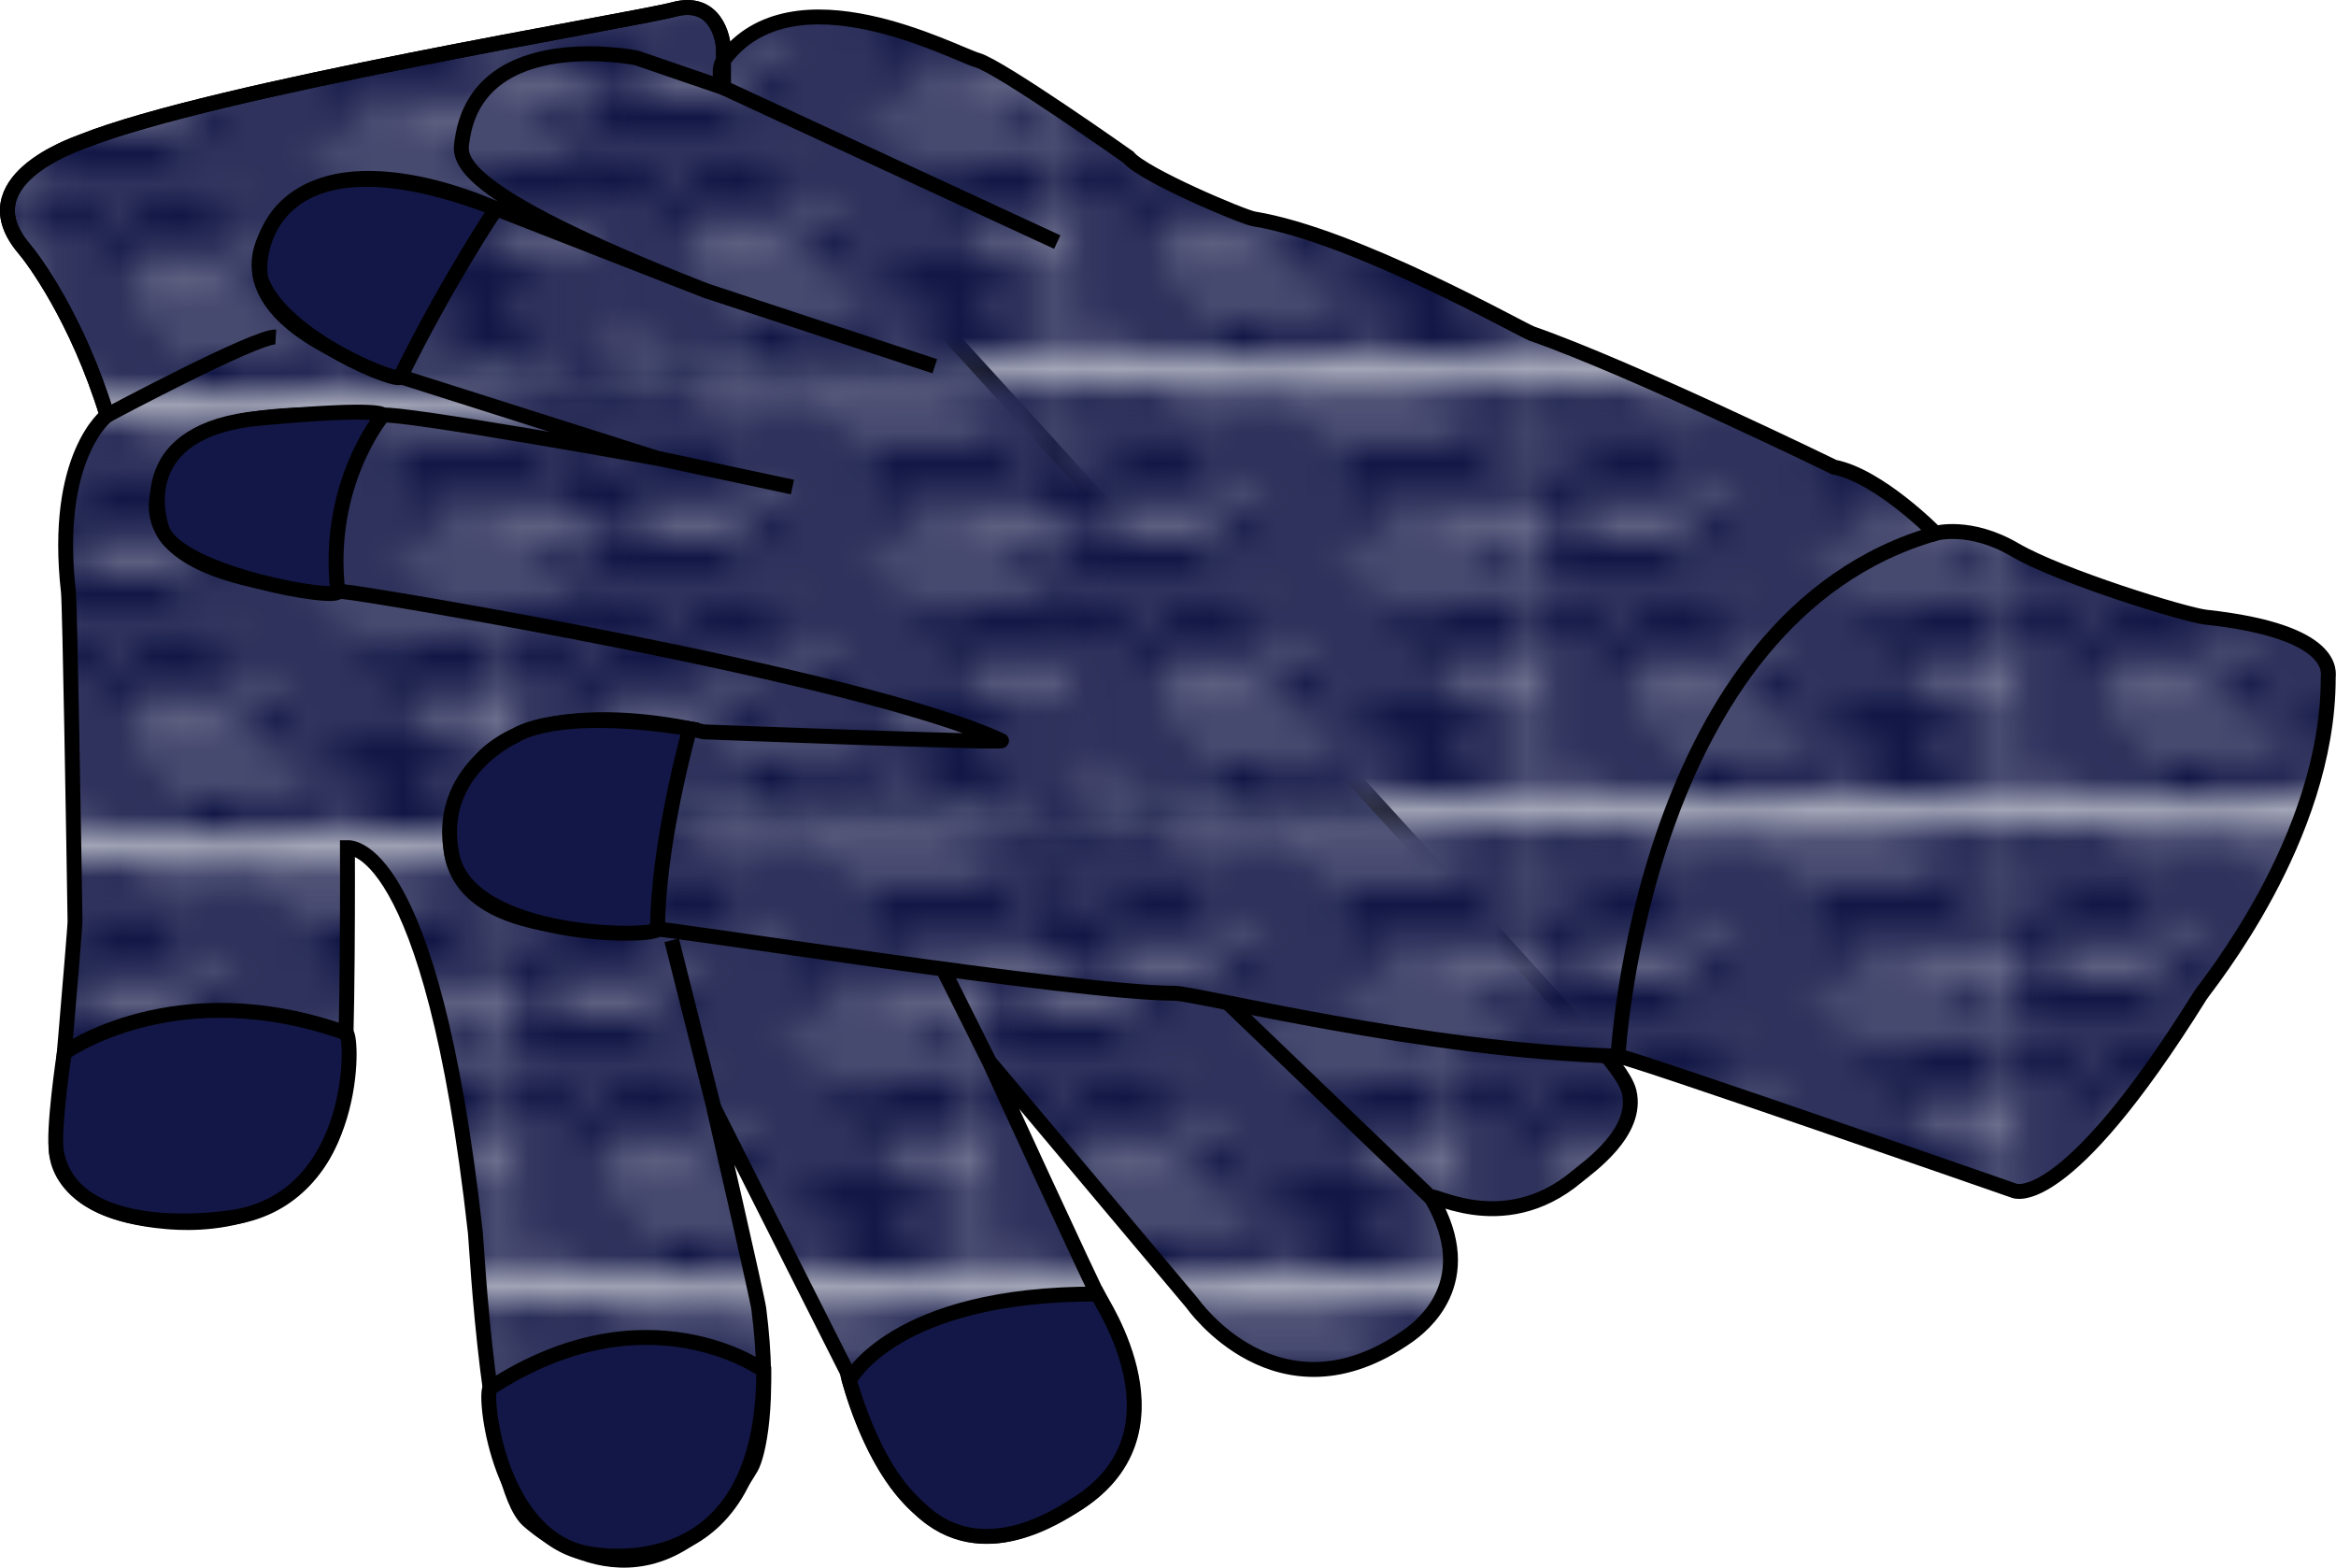 <?xml version="1.0" encoding="iso-8859-1"?>
<!-- Generator: Adobe Illustrator 23.1.1, SVG Export Plug-In . SVG Version: 6.00 Build 0)  -->
<svg version="1.1" id="heather_navy" xmlns="http://www.w3.org/2000/svg" xmlns:xlink="http://www.w3.org/1999/xlink" x="0px"
	 y="0px" viewBox="0 0 22.261 14.938" style="enable-background:new 0 0 22.261 14.938;" xml:space="preserve">
<pattern  width="14.86" height="13.46" patternUnits="userSpaceOnUse" id="melange_pattern" viewBox="6.202 -13.55 14.86 13.46" style="overflow:visible;">
	<g>
		<rect x="6.202" y="-13.55" style="fill:none;" width="14.86" height="13.46"/>
		<g>
			<line style="fill:none;stroke:#FFFFFF;stroke-width:0.12;stroke-linecap:square;" x1="9.67" y1="-0.06" x2="13.72" y2="-0.06"/>
		</g>
		<g>
			
				<line style="fill:none;stroke:#FFFFFF;stroke-width:0.12;stroke-linecap:square;" x1="21.092" y1="-11.92" x2="25.63" y2="-11.92"/>
			
				<line style="fill:none;stroke:#FFFFFF;stroke-width:0.12;stroke-linecap:square;" x1="22.53" y1="-11.07" x2="21.092" y2="-11.07"/>
			
				<line style="fill:none;stroke:#FFFFFF;stroke-width:0.12;stroke-linecap:square;" x1="21.092" y1="-8.77" x2="25.88" y2="-8.77"/>
			
				<line style="fill:none;stroke:#FFFFFF;stroke-width:0.12;stroke-linecap:square;" x1="21.092" y1="-6.92" x2="27.23" y2="-6.92"/>
			
				<line style="fill:none;stroke:#FFFFFF;stroke-width:0.12;stroke-linecap:square;" x1="21.092" y1="-3.77" x2="27.48" y2="-3.77"/>
			
				<line style="fill:none;stroke:#FFFFFF;stroke-width:0.12;stroke-linecap:square;" x1="21.092" y1="-2.02" x2="21.63" y2="-2.02"/>
			
				<line style="fill:none;stroke:#FFFFFF;stroke-width:0.12;stroke-linecap:square;" x1="21.092" y1="-3.17" x2="28.43" y2="-3.17"/>
			
				<line style="fill:none;stroke:#FFFFFF;stroke-width:0.12;stroke-linecap:square;" x1="23.13" y1="-5.47" x2="21.092" y2="-5.47"/>
			
				<line style="fill:none;stroke:#FFFFFF;stroke-width:0.12;stroke-linecap:square;" x1="21.092" y1="-0.57" x2="23.13" y2="-0.57"/>
			
				<line style="fill:none;stroke:#FFFFFF;stroke-width:0.12;stroke-linecap:square;" x1="21.092" y1="-1.17" x2="25.93" y2="-1.17"/>
		</g>
		<g>
			<rect x="6.232" y="-13.52" style="fill:#121746;" width="14.83" height="13.43"/>
			
				<line style="fill:none;stroke:#FFFFFF;stroke-width:0.12;stroke-linecap:square;" x1="6.232" y1="-11.92" x2="10.77" y2="-11.92"/>
			
				<line style="fill:none;stroke:#FFFFFF;stroke-width:0.12;stroke-linecap:square;" x1="8.82" y1="-13.07" x2="17.57" y2="-13.07"/>
			
				<line style="fill:none;stroke:#FFFFFF;stroke-width:0.12;stroke-linecap:square;" x1="13.32" y1="-12.72" x2="19.62" y2="-12.72"/>
			
				<line style="fill:none;stroke:#FFFFFF;stroke-width:0.12;stroke-linecap:square;" x1="10.52" y1="-12.37" x2="18.42" y2="-12.37"/>
			
				<line style="fill:none;stroke:#FFFFFF;stroke-width:0.12;stroke-linecap:square;" x1="16.22" y1="-10.47" x2="20.27" y2="-10.47"/>
			
				<line style="fill:none;stroke:#FFFFFF;stroke-width:0.12;stroke-linecap:square;" x1="20.57" y1="-11.07" x2="19.32" y2="-11.07"/>
			
				<line style="fill:none;stroke:#FFFFFF;stroke-width:0.12;stroke-linecap:square;" x1="7.67" y1="-11.07" x2="6.232" y2="-11.07"/>
			
				<line style="fill:none;stroke:#FFFFFF;stroke-width:0.12;stroke-linecap:square;" x1="7.42" y1="-10.47" x2="12.27" y2="-10.47"/>
			
				<line style="fill:none;stroke:#FFFFFF;stroke-width:0.12;stroke-linecap:square;" x1="14.07" y1="-11.92" x2="20.67" y2="-11.92"/>
			
				<line style="fill:none;stroke:#FFFFFF;stroke-width:0.12;stroke-linecap:square;" x1="10.22" y1="-11.07" x2="15.07" y2="-11.07"/>
			
				<line style="fill:none;stroke:#FFFFFF;stroke-width:0.12;stroke-linecap:square;" x1="16.72" y1="-9.42" x2="21.032" y2="-9.42"/>
			
				<line style="fill:none;stroke:#FFFFFF;stroke-width:0.12;stroke-linecap:square;" x1="16.67" y1="-9.17" x2="21.032" y2="-9.17"/>
			<line style="fill:none;stroke:#FFFFFF;stroke-width:0.12;stroke-linecap:square;" x1="7.87" y1="-9.42" x2="11.62" y2="-9.42"/>
			<line style="fill:none;stroke:#FFFFFF;stroke-width:0.12;stroke-linecap:square;" x1="7.82" y1="-9.17" x2="10.32" y2="-9.17"/>
			
				<line style="fill:none;stroke:#FFFFFF;stroke-width:0.12;stroke-linecap:square;" x1="10.77" y1="-10.02" x2="15.62" y2="-10.02"/>
			<line style="fill:none;stroke:#FFFFFF;stroke-width:0.12;stroke-linecap:square;" x1="13.12" y1="-8.77" x2="17.17" y2="-8.77"/>
			<line style="fill:none;stroke:#FFFFFF;stroke-width:0.12;stroke-linecap:square;" x1="6.232" y1="-8.77" x2="11.02" y2="-8.77"/>
			<line style="fill:none;stroke:#FFFFFF;stroke-width:0.12;stroke-linecap:square;" x1="18.02" y1="-8.77" x2="20.52" y2="-8.77"/>
			<line style="fill:none;stroke:#FFFFFF;stroke-width:0.12;stroke-linecap:square;" x1="12.37" y1="-9.42" x2="13.12" y2="-9.42"/>
			<line style="fill:none;stroke:#FFFFFF;stroke-width:0.12;stroke-linecap:square;" x1="6.232" y1="-6.92" x2="12.37" y2="-6.92"/>
			<line style="fill:none;stroke:#FFFFFF;stroke-width:0.12;stroke-linecap:square;" x1="10.42" y1="-8.07" x2="19.17" y2="-8.07"/>
			
				<line style="fill:none;stroke:#FFFFFF;stroke-width:0.12;stroke-linecap:square;" x1="14.92" y1="-7.72" x2="21.032" y2="-7.72"/>
			<line style="fill:none;stroke:#FFFFFF;stroke-width:0.12;stroke-linecap:square;" x1="12.12" y1="-7.37" x2="20.02" y2="-7.37"/>
			
				<line style="fill:none;stroke:#FFFFFF;stroke-width:0.12;stroke-linecap:square;" x1="17.82" y1="-5.47" x2="21.032" y2="-5.47"/>
			<line style="fill:none;stroke:#FFFFFF;stroke-width:0.12;stroke-linecap:square;" x1="17.62" y1="-6.07" x2="17.22" y2="-6.07"/>
			<line style="fill:none;stroke:#FFFFFF;stroke-width:0.12;stroke-linecap:square;" x1="9.27" y1="-6.07" x2="8.02" y2="-6.07"/>
			<line style="fill:none;stroke:#FFFFFF;stroke-width:0.12;stroke-linecap:square;" x1="9.02" y1="-5.47" x2="13.87" y2="-5.47"/>
			
				<line style="fill:none;stroke:#FFFFFF;stroke-width:0.12;stroke-linecap:square;" x1="15.77" y1="-6.92" x2="21.032" y2="-6.92"/>
			<line style="fill:none;stroke:#FFFFFF;stroke-width:0.12;stroke-linecap:square;" x1="11.82" y1="-6.07" x2="16.67" y2="-6.07"/>
			
				<line style="fill:none;stroke:#FFFFFF;stroke-width:0.12;stroke-linecap:square;" x1="18.32" y1="-4.42" x2="21.032" y2="-4.42"/>
			
				<line style="fill:none;stroke:#FFFFFF;stroke-width:0.12;stroke-linecap:square;" x1="18.27" y1="-4.17" x2="21.032" y2="-4.17"/>
			<line style="fill:none;stroke:#FFFFFF;stroke-width:0.12;stroke-linecap:square;" x1="9.47" y1="-4.42" x2="13.22" y2="-4.42"/>
			<line style="fill:none;stroke:#FFFFFF;stroke-width:0.12;stroke-linecap:square;" x1="9.42" y1="-4.17" x2="11.92" y2="-4.17"/>
			<line style="fill:none;stroke:#FFFFFF;stroke-width:0.12;stroke-linecap:square;" x1="12.37" y1="-5.02" x2="17.22" y2="-5.02"/>
			<line style="fill:none;stroke:#FFFFFF;stroke-width:0.12;stroke-linecap:square;" x1="14.72" y1="-3.77" x2="18.77" y2="-3.77"/>
			<line style="fill:none;stroke:#FFFFFF;stroke-width:0.12;stroke-linecap:square;" x1="6.232" y1="-3.77" x2="12.62" y2="-3.77"/>
			
				<line style="fill:none;stroke:#FFFFFF;stroke-width:0.12;stroke-linecap:square;" x1="19.62" y1="-3.77" x2="21.032" y2="-3.77"/>
			<line style="fill:none;stroke:#FFFFFF;stroke-width:0.12;stroke-linecap:square;" x1="13.97" y1="-4.42" x2="14.72" y2="-4.42"/>
			<line style="fill:none;stroke:#FFFFFF;stroke-width:0.12;stroke-linecap:square;" x1="6.232" y1="-2.02" x2="6.77" y2="-2.02"/>
			<line style="fill:none;stroke:#FFFFFF;stroke-width:0.12;stroke-linecap:square;" x1="6.232" y1="-3.17" x2="13.57" y2="-3.17"/>
			<line style="fill:none;stroke:#FFFFFF;stroke-width:0.12;stroke-linecap:square;" x1="9.32" y1="-2.82" x2="15.62" y2="-2.82"/>
			<line style="fill:none;stroke:#FFFFFF;stroke-width:0.12;stroke-linecap:square;" x1="6.782" y1="-2.47" x2="14.42" y2="-2.47"/>
			<line style="fill:none;stroke:#FFFFFF;stroke-width:0.12;stroke-linecap:square;" x1="12.22" y1="-0.57" x2="16.27" y2="-0.57"/>
			<line style="fill:none;stroke:#FFFFFF;stroke-width:0.12;stroke-linecap:square;" x1="16.77" y1="-1.17" x2="15.52" y2="-1.17"/>
			<line style="fill:none;stroke:#FFFFFF;stroke-width:0.12;stroke-linecap:square;" x1="8.27" y1="-5.47" x2="6.232" y2="-5.47"/>
			<line style="fill:none;stroke:#FFFFFF;stroke-width:0.12;stroke-linecap:square;" x1="6.232" y1="-0.57" x2="8.27" y2="-0.57"/>
			<line style="fill:none;stroke:#FFFFFF;stroke-width:0.12;stroke-linecap:square;" x1="10.17" y1="-2.02" x2="16.77" y2="-2.02"/>
			<line style="fill:none;stroke:#FFFFFF;stroke-width:0.12;stroke-linecap:square;" x1="6.232" y1="-1.17" x2="11.07" y2="-1.17"/>
			
				<line style="fill:none;stroke:#FFFFFF;stroke-width:0.12;stroke-linecap:square;" x1="18.22" y1="-2.02" x2="21.032" y2="-2.02"/>
			<line style="fill:none;stroke:#FFFFFF;stroke-width:0.12;stroke-linecap:square;" x1="13.92" y1="-0.12" x2="18.72" y2="-0.12"/>
			
				<line style="fill:none;stroke:#FFFFFF;stroke-width:0.12;stroke-linecap:square;" x1="18.92" y1="-1.17" x2="21.032" y2="-1.17"/>
			<line style="fill:none;stroke:#FFFFFF;stroke-width:0.12;stroke-linecap:square;" x1="6.77" y1="-0.12" x2="11.62" y2="-0.12"/>
			
				<line style="fill:none;stroke:#FFFFFF;stroke-width:0.12;stroke-linecap:square;" x1="18.92" y1="-2.87" x2="21.032" y2="-2.87"/>
			<line style="fill:none;stroke:#FFFFFF;stroke-width:0.12;stroke-linecap:square;" x1="19.47" y1="-0.12" x2="20.22" y2="-0.12"/>
			
				<line style="fill:none;stroke:#FFFFFF;stroke-width:0.12;stroke-linecap:square;" x1="9.67" y1="-13.52" x2="13.72" y2="-13.52"/>
			<line style="fill:none;stroke:#FFFFFF;stroke-width:0.12;stroke-linecap:square;" x1="6.97" y1="-13.02" x2="7.72" y2="-13.02"/>
		</g>
		<g>
			<line style="fill:none;stroke:#FFFFFF;stroke-width:0.12;stroke-linecap:square;" x1="1.86" y1="-9.42" x2="6.172" y2="-9.42"/>
			<line style="fill:none;stroke:#FFFFFF;stroke-width:0.12;stroke-linecap:square;" x1="1.81" y1="-9.17" x2="6.172" y2="-9.17"/>
			<line style="fill:none;stroke:#FFFFFF;stroke-width:0.12;stroke-linecap:square;" x1="0.06" y1="-7.72" x2="6.172" y2="-7.72"/>
			<line style="fill:none;stroke:#FFFFFF;stroke-width:0.12;stroke-linecap:square;" x1="2.96" y1="-5.47" x2="6.172" y2="-5.47"/>
			<line style="fill:none;stroke:#FFFFFF;stroke-width:0.12;stroke-linecap:square;" x1="0.91" y1="-6.92" x2="6.172" y2="-6.92"/>
			<line style="fill:none;stroke:#FFFFFF;stroke-width:0.12;stroke-linecap:square;" x1="3.46" y1="-4.42" x2="6.172" y2="-4.42"/>
			<line style="fill:none;stroke:#FFFFFF;stroke-width:0.12;stroke-linecap:square;" x1="3.41" y1="-4.17" x2="6.172" y2="-4.17"/>
			<line style="fill:none;stroke:#FFFFFF;stroke-width:0.12;stroke-linecap:square;" x1="4.76" y1="-3.77" x2="6.172" y2="-3.77"/>
			<line style="fill:none;stroke:#FFFFFF;stroke-width:0.12;stroke-linecap:square;" x1="3.36" y1="-2.02" x2="6.172" y2="-2.02"/>
			<line style="fill:none;stroke:#FFFFFF;stroke-width:0.12;stroke-linecap:square;" x1="4.06" y1="-1.17" x2="6.172" y2="-1.17"/>
			<line style="fill:none;stroke:#FFFFFF;stroke-width:0.12;stroke-linecap:square;" x1="4.06" y1="-2.87" x2="6.172" y2="-2.87"/>
		</g>
		<g>
			
				<line style="fill:none;stroke:#FFFFFF;stroke-width:0.12;stroke-linecap:square;" x1="13.92" y1="-13.58" x2="18.72" y2="-13.58"/>
			
				<line style="fill:none;stroke:#FFFFFF;stroke-width:0.12;stroke-linecap:square;" x1="6.77" y1="-13.58" x2="11.62" y2="-13.58"/>
			
				<line style="fill:none;stroke:#FFFFFF;stroke-width:0.12;stroke-linecap:square;" x1="19.47" y1="-13.58" x2="20.22" y2="-13.58"/>
		</g>
	</g>
</pattern>
<g>
	<pattern  id="SVGID_1_" xlink:href="#melange_pattern" patternTransform="matrix(0.3 0 0 0.3 -5719.131 -5733.209)">
	</pattern>
	<path style="fill:url(#SVGID_1_);stroke:#000000;stroke-width:0.142;" d="M6.895,0.836c0,0,0-0.231,0-0.357S6.811-0.015,6.422,0.09
		C6.033,0.195,2.039,0.846,0.778,1.351c-0.076,0.03-1.093,0.378-0.547,1.02C0.314,2.467,0.736,3.033,1.02,3.957
		c0,0-0.515,0.389-0.368,1.682c0.014,0.126,0.051,2.376,0.063,3.143c0.001,0.063-0.179,2.144-0.179,2.144s-0.063,0.62,1.051,0.715
		c0.189,0.016,1.503,0.126,1.682-1.219c0.05-0.376,0.042-2.344,0.042-2.344S4.11,7.962,4.53,11.746
		c0.013,0.115,0.126,2.407,0.504,2.743c0.183,0.163,1.24,0.998,2.123-0.504c0.065-0.11,0.189-0.62,0.074-1.513
		c-0.013-0.104-0.431-1.923-0.431-1.923l1.272,2.522c0,0,0.473,2.123,1.871,1.429c0.194-0.096,1.419-0.547,0.557-2.081
		c-0.088-0.157-1.072-2.302-1.072-2.302l1.934,2.302c0,0,0.82,1.177,2.05,0.315c0.131-0.092,0.694-0.515,0.231-1.314
		c-0.059-0.102,0.662,0.399,1.387-0.21c0.102-0.086,0.589-0.42,0.494-0.809c-0.035-0.142-0.231-0.357-0.231-0.357L6.895,0.836z"/>
	<pattern  id="SVGID_2_" xlink:href="#melange_pattern" patternTransform="matrix(0.3 0 0 0.3 -5718.324 -5733.551)">
	</pattern>
	<path style="fill:url(#SVGID_2_);stroke:#000000;stroke-width:0.142;" d="M10.753,1.498c0,0-1.219-0.862-1.44-0.925
		s-1.755-0.893-2.417,0c-0.075,0.101,0,0.263,0,0.263l-0.83-0.284c0,0-1.503-0.305-1.661,0.778C4.38,1.496,4.257,1.803,6.727,2.77
		c0.1,0.039-2.071-0.809-2.071-0.809S3.08,1.246,2.575,2.181c-0.063,0.116-0.547,0.83,1.24,1.408
		c0.091,0.029,2.449,0.778,2.449,0.778s-2.449-0.441-2.617-0.41c-0.168,0.032-1.986-0.2-2.113,0.631
		C1.519,4.692,1.083,5.503,3.28,5.639c0.189,0.012,4.929,0.799,6.264,1.419c0.057,0.027-2.838-0.084-2.838-0.084
		S4.762,6.469,4.394,7.563C4.362,7.657,3.711,8.971,6.181,8.845c0.148-0.008,4.078,0.62,5.013,0.62c0.2,0,2.386,0.547,4.225,0.599
		c0.104,0.003,3.773,1.282,3.773,1.282s0.473,0.231,1.776-1.86c0.06-0.096,1.219-1.492,1.219-3.027c0-0.042,0.095-0.441-1.167-0.578
		c-0.199-0.022-1.387-0.389-1.818-0.641s-0.757-0.158-0.757-0.158s-0.536-0.547-0.967-0.631c0,0-1.943-0.946-2.88-1.272
		c-0.099-0.035-1.682-0.935-2.649-1.093C11.845,2.069,10.889,1.666,10.753,1.498z"/>
	<g>
		<path style="fill:#131747;stroke:#000000;stroke-width:0.142;" d="M4.728,1.988c0,0-0.456,0.676-0.912,1.601
			c0.021,0.084-1.114-0.357-1.325-0.917C2.418,2.465,2.539,1.144,4.728,1.988z"/>
		<path style="fill:#131747;stroke:#000000;stroke-width:0.142;" d="M3.648,3.957c0,0-0.547,0.652-0.429,1.678
			c0.03,0.099-1.515-0.164-1.673-0.59C1.501,4.93,1.274,4.096,2.476,3.985S3.648,3.957,3.648,3.957z"/>
		<path style="fill:#131747;stroke:#000000;stroke-width:0.142;" d="M6.573,6.944c0,0-0.306,1.091-0.306,1.908
			c0.008,0.087-1.795,0.105-1.96-0.703C4.142,7.342,4.915,7.008,4.915,7.008S5.284,6.736,6.573,6.944z"/>
		<path style="fill:#131747;stroke:#000000;stroke-width:0.142;" d="M8.094,13.154c0,0,0.42-0.829,2.362-0.823
			c0.044,0.088,0.896,1.339-0.218,2.016c-0.118,0.072-0.883,0.605-1.474,0.029C8.684,14.298,8.357,14.047,8.094,13.154z"/>
		<path style="fill:#131747;stroke:#000000;stroke-width:0.142;" d="M7.278,13.059c0,0-1.108-0.809-2.607,0.168
			c-0.06,0.039,0.057,1.346,0.864,1.562C5.75,14.847,7.279,15.088,7.278,13.059z"/>
		<path style="fill:#131747;stroke:#000000;stroke-width:0.142;" d="M0.613,10.032c0,0,1.059-0.767,2.685-0.188
			c0.069,0.025,0.108,1.51-1.012,1.744c-0.212,0.044-1.582,0.221-1.746-0.6C0.499,10.785,0.613,10.032,0.613,10.032z"/>
	</g>
	<line style="fill:none;stroke:#000000;stroke-width:0.142;" x1="6.895" y1="0.836" x2="10.075" y2="2.307"/>
	<line style="fill:none;stroke:#000000;stroke-width:0.142;" x1="6.727" y1="2.77" x2="8.908" y2="3.49"/>
	<line style="fill:none;stroke:#000000;stroke-width:0.142;" x1="6.265" y1="4.367" x2="7.552" y2="4.641"/>
	<path style="fill:none;stroke:#000000;stroke-width:0.142;" d="M15.419,10.064c0,0,0.221-4.178,3.027-4.982"/>
	<line style="fill:none;stroke:#000000;stroke-width:0.142;" x1="6.801" y1="10.548" x2="6.401" y2="8.96"/>
	<line style="fill:none;stroke:#000000;stroke-width:0.142;" x1="9.428" y1="10.117" x2="8.986" y2="9.233"/>
	<line style="fill:none;stroke:#000000;stroke-width:0.142;" x1="13.643" y1="11.42" x2="11.699" y2="9.555"/>
	<path style="fill:none;stroke:#000000;stroke-width:0.142;" d="M6.895,0.836c0,0,0-0.231,0-0.357S6.811-0.015,6.422,0.09
		C6.033,0.195,2.039,0.846,0.778,1.351c-0.076,0.03-1.093,0.378-0.547,1.02C0.314,2.467,0.736,3.033,1.02,3.957
		c0,0,1.419-0.757,1.608-0.746"/>
</g>
</svg>
